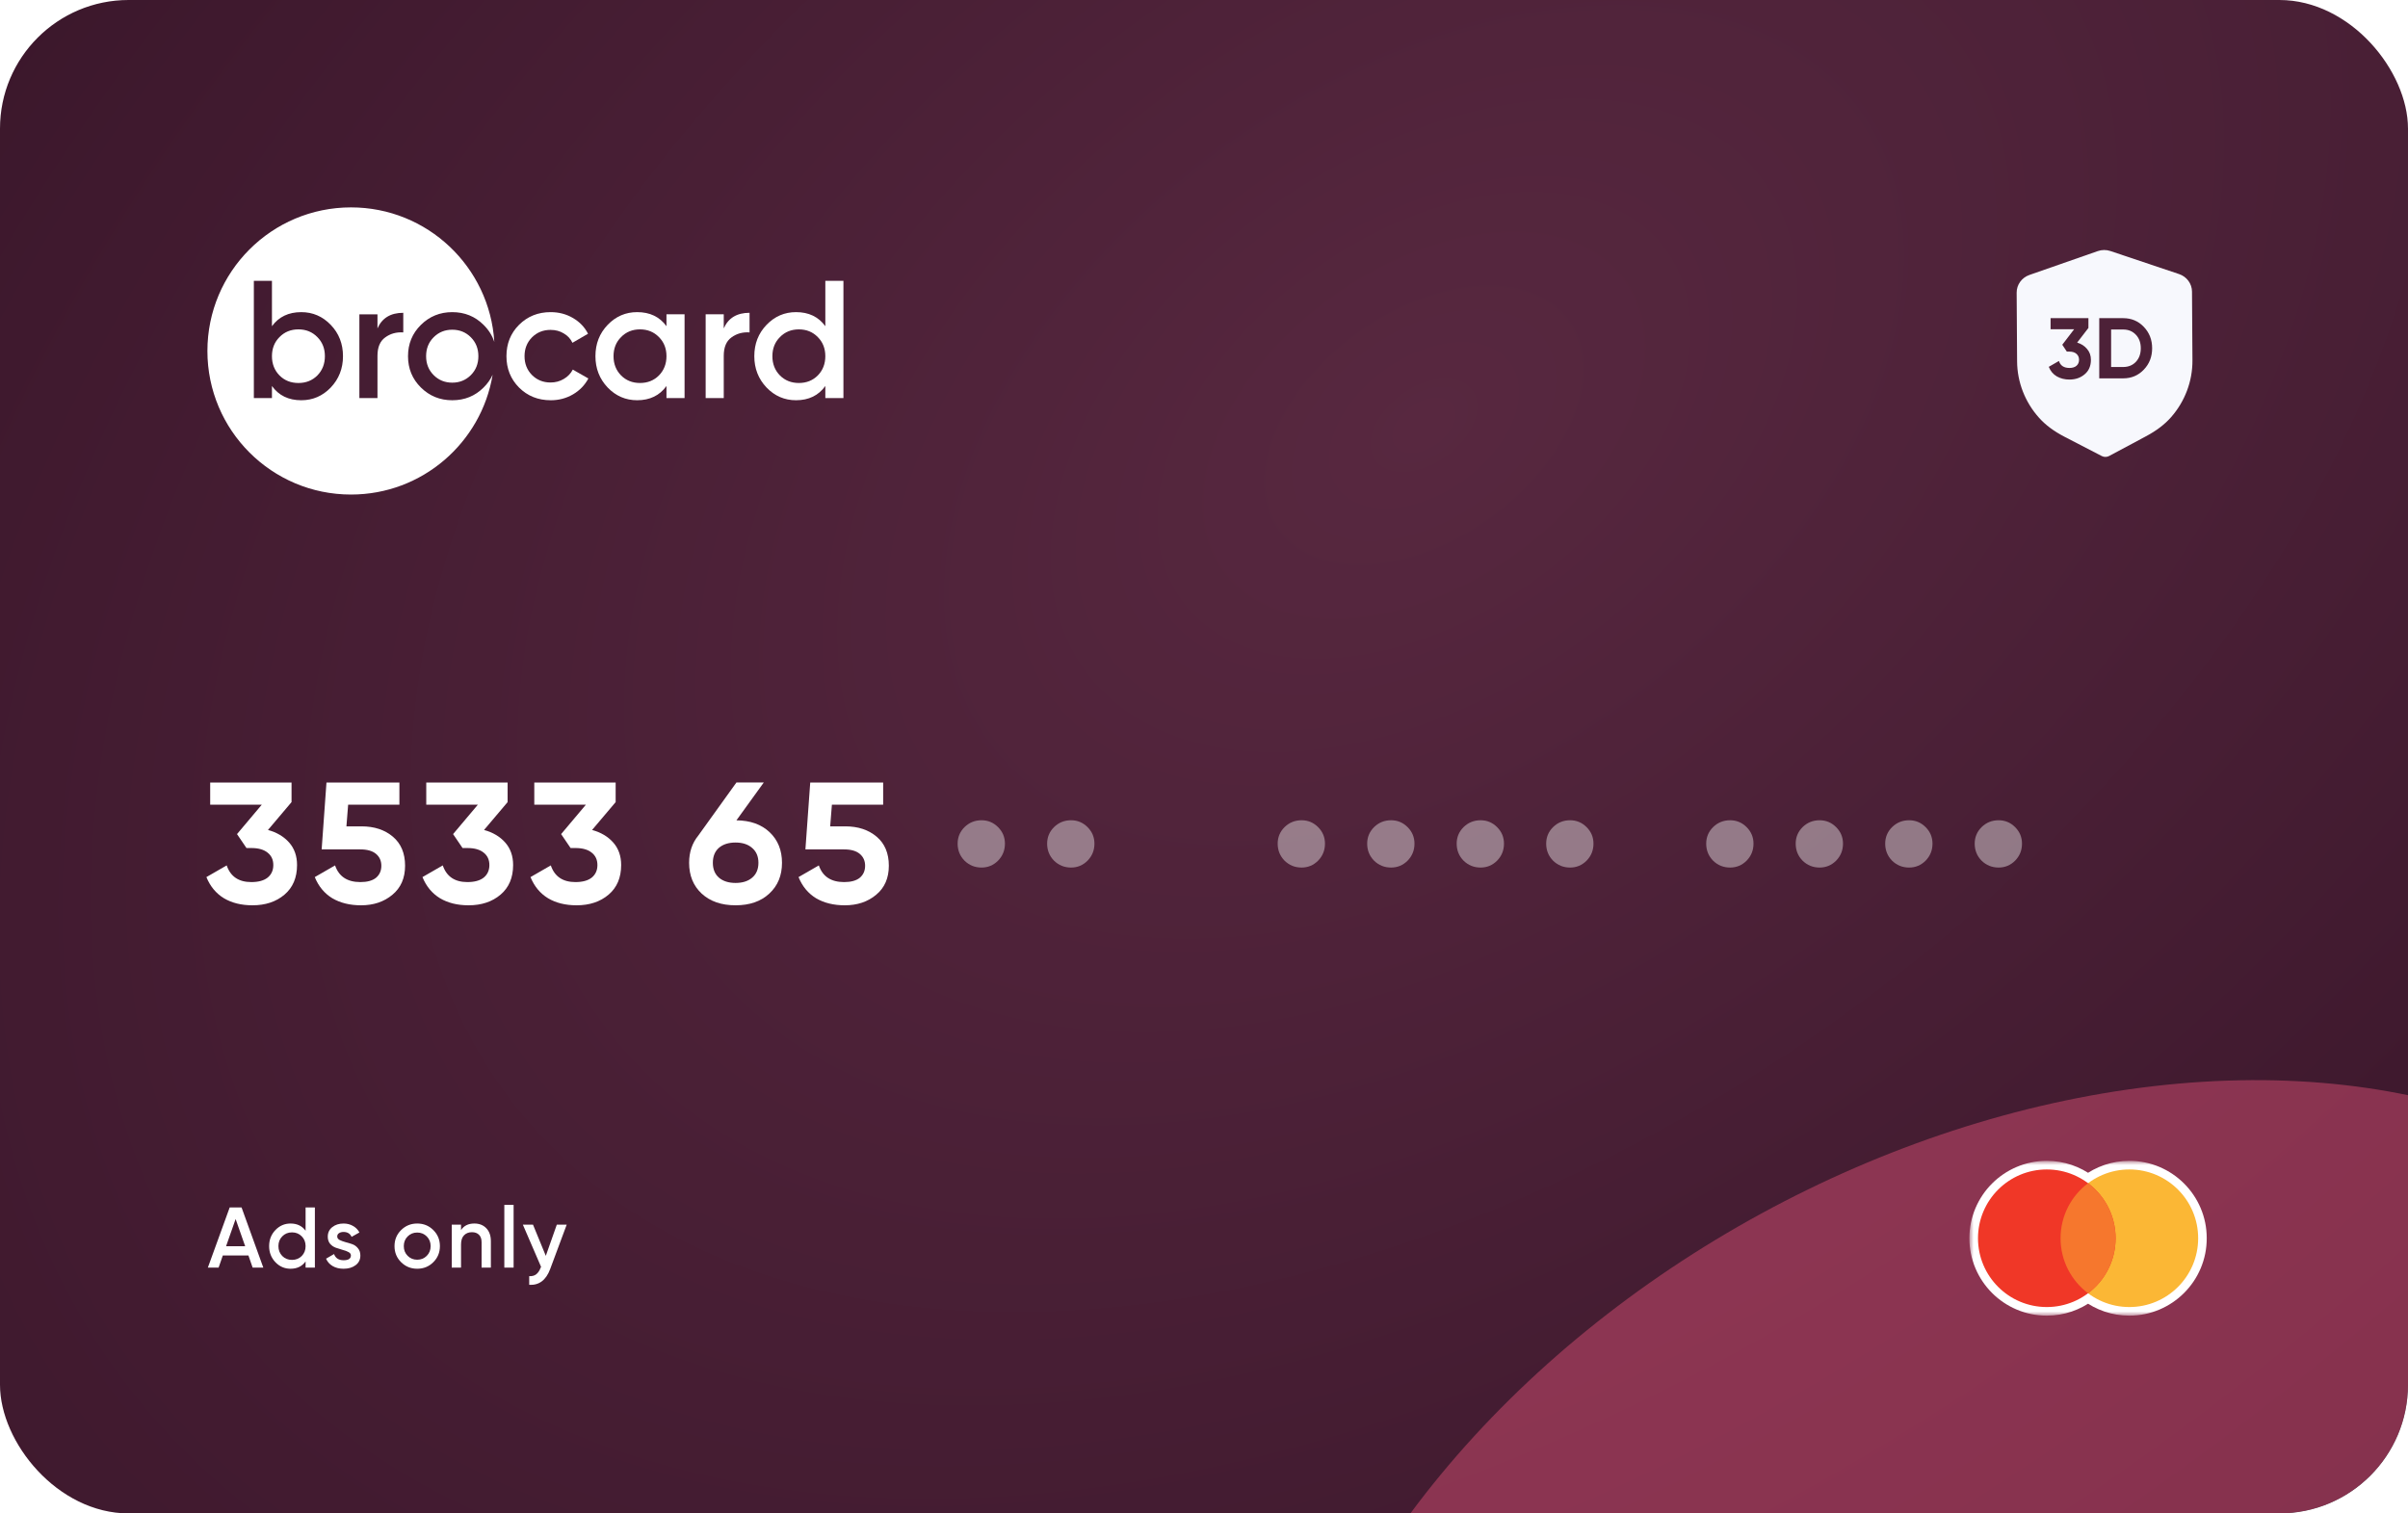 <?xml version="1.0" encoding="UTF-8"?> <svg xmlns="http://www.w3.org/2000/svg" xmlns:xlink="http://www.w3.org/1999/xlink" fill="none" height="176" viewBox="0 0 280 176" width="280"> <filter id="a" color-interpolation-filters="sRGB" filterUnits="userSpaceOnUse" height="226.918" width="257.007" x="107.455" y="85.642"> <feFlood flood-opacity="0" result="BackgroundImageFix"></feFlood> <feBlend in="SourceGraphic" in2="BackgroundImageFix" mode="normal" result="shape"></feBlend> <feGaussianBlur result="effect1_foregroundBlur_1193_6768" stdDeviation="20"></feGaussianBlur> </filter> <radialGradient id="b" cx="0" cy="0" gradientTransform="matrix(100.896 134.365 -210.858 158.336 165.586 49.204)" gradientUnits="userSpaceOnUse" r="1"> <stop offset="0" stop-color="#582840"></stop> <stop offset="1" stop-color="#381529"></stop> </radialGradient> <clipPath id="c"> <rect height="176" rx="14.957" width="280"></rect> </clipPath> <mask id="d" fill="#000" height="18" maskUnits="userSpaceOnUse" width="28" x="229" y="135"> <path d="m229 135h28v18h-28z" fill="#fff"></path> <path clip-rule="evenodd" d="m238 152c1.801 0 3.463-.595 4.8-1.599 1.337 1.004 2.999 1.599 4.8 1.599 4.418 0 8-3.582 8-8s-3.582-8-8-8c-1.801 0-3.463.595-4.8 1.599-1.337-1.004-2.999-1.599-4.8-1.599-4.418 0-8 3.582-8 8s3.582 8 8 8z" fill="#000" fill-rule="evenodd"></path> </mask> <g clip-path="url(#c)"> <path d="m0 0h280v176h-280z" fill="url(#b)"></path> <g filter="url(#a)" opacity=".5"> <ellipse cx="94.346" cy="65.751" fill="#d44e71" rx="94.346" ry="65.751" transform="matrix(-.878 .479 -.474 -.881 349.917 211.82)"></ellipse> </g> <g fill="#fff"> <path clip-rule="evenodd" d="m57.479 39.766c-.242-.741-.658-1.404-1.249-1.986-.987-.987-2.201-1.48-3.643-1.48-1.429 0-2.643.493-3.643 1.48-1 .987-1.5 2.201-1.5 3.643s.5 2.656 1.5 3.643 2.214 1.48 3.643 1.48c1.442 0 2.656-.493 3.643-1.48.454-.448.805-.944 1.053-1.486-1.317 7.906-8.189 13.932-16.469 13.932-9.221 0-16.697-7.475-16.697-16.697s7.476-16.697 16.697-16.697c8.869 0 16.123 6.915 16.665 15.648zm-19.019-1.986c-.948-.987-2.091-1.48-3.429-1.48-1.48 0-2.617.545-3.409 1.636v-5.279h-2.104v13.636h2.104v-1.403c.792 1.104 1.929 1.656 3.409 1.656 1.338 0 2.48-.493 3.429-1.48.948-1 1.422-2.214 1.422-3.643 0-1.442-.474-2.656-1.422-3.643zm-3.76 6.759c-.883 0-1.617-.292-2.201-.877-.584-.597-.877-1.344-.877-2.24 0-.896.292-1.636.877-2.221.584-.597 1.318-.896 2.201-.896s1.617.299 2.201.896c.584.584.877 1.325.877 2.221 0 .896-.292 1.643-.877 2.24-.584.584-1.318.877-2.201.877zm12.192-8.162c-1.468 0-2.467.604-3 1.812v-1.636h-2.104v9.74h2.104v-4.909c0-1 .299-1.714.896-2.143.597-.442 1.299-.636 2.104-.584zm5.695 8.123c-.857 0-1.578-.292-2.162-.877-.584-.584-.877-1.318-.877-2.201s.292-1.617.877-2.201c.584-.584 1.305-.877 2.162-.877s1.578.292 2.162.877.876 1.318.876 2.201-.292 1.617-.876 2.201-1.305.877-2.162.877z" fill-rule="evenodd"></path> <path d="m95.969 32.656h2.104v13.636h-2.104v-1.403c-.792 1.104-1.928 1.656-3.409 1.656-1.338 0-2.48-.493-3.428-1.48-.948-1-1.422-2.214-1.422-3.643 0-1.442.474-2.656 1.422-3.643.948-.987 2.091-1.48 3.428-1.48 1.48 0 2.617.545 3.409 1.636zm-5.279 11.006c.584.584 1.318.877 2.201.877.883 0 1.617-.292 2.201-.877.584-.597.876-1.344.876-2.24s-.292-1.636-.876-2.221c-.584-.597-1.318-.896-2.201-.896-.883 0-1.617.299-2.201.896-.584.584-.877 1.325-.877 2.221s.292 1.643.877 2.24z"></path> <path d="m84.157 38.188c.532-1.208 1.532-1.812 3-1.812v2.279c-.805-.052-1.506.143-2.104.584-.597.429-.896 1.143-.896 2.143v4.909h-2.104v-9.74h2.104z"></path> <path d="m77.497 36.552h2.104v9.74h-2.104v-1.403c-.792 1.104-1.929 1.656-3.409 1.656-1.338 0-2.481-.493-3.429-1.48-.948-1-1.422-2.214-1.422-3.643 0-1.442.474-2.656 1.422-3.643s2.091-1.48 3.429-1.48c1.48 0 2.617.545 3.409 1.636zm-5.279 7.11c.584.584 1.318.877 2.201.877s1.617-.292 2.201-.877c.584-.597.877-1.344.877-2.24s-.292-1.636-.877-2.221c-.584-.597-1.318-.896-2.201-.896s-1.617.299-2.201.896c-.584.584-.877 1.325-.877 2.221s.292 1.643.877 2.24z"></path> <path d="m64.032 46.545c-1.468 0-2.695-.493-3.682-1.48-.974-.987-1.461-2.201-1.461-3.643 0-1.454.487-2.669 1.461-3.643.987-.987 2.214-1.48 3.682-1.48.948 0 1.812.227 2.591.682s1.364 1.065 1.753 1.831l-1.812 1.052c-.221-.468-.558-.831-1.013-1.091-.442-.273-.955-.409-1.539-.409-.857 0-1.578.292-2.162.877-.571.584-.857 1.312-.857 2.182s.286 1.597.857 2.182c.584.584 1.305.877 2.162.877.571 0 1.084-.136 1.539-.409.468-.273.818-.636 1.052-1.091l1.812 1.032c-.416.779-1.013 1.396-1.792 1.851s-1.643.682-2.591.682z"></path> <path d="m98.293 96.1c1.48 0 2.693.4 3.64 1.2.946.8 1.42 1.927 1.42 3.38 0 1.44-.494 2.567-1.48 3.38-.974.813-2.187 1.22-3.64 1.22-1.293 0-2.407-.273-3.34-.82-.92-.56-1.6-1.38-2.04-2.46l2.36-1.36c.44 1.293 1.42 1.94 2.94 1.94.8 0 1.407-.167 1.82-.5.413-.347.621-.813.621-1.4 0-.573-.207-1.033-.621-1.38-.413-.347-1.02-.52-1.82-.52h-4.5l.56-7.78h8.48v2.58h-5.96l-.2 2.52z"></path> <path d="m85.63 95.4c1.613.013 2.9.473 3.86 1.38s1.44 2.093 1.44 3.56c0 1.48-.493 2.673-1.48 3.58-.973.907-2.28 1.36-3.92 1.36s-2.953-.453-3.94-1.36c-.973-.907-1.46-2.1-1.46-3.58 0-1.24.353-2.293 1.06-3.16l4.44-6.18h3.18zm-2.04 6.66c.48.413 1.127.62 1.94.62s1.46-.207 1.94-.62.72-.987.72-1.72c0-.733-.24-1.307-.72-1.72-.48-.427-1.127-.64-1.94-.64s-1.46.207-1.94.62c-.467.413-.7.993-.7 1.74 0 .733.233 1.307.7 1.72z"></path> <path d="m68.847 96.52c1.027.28 1.847.767 2.46 1.46s.92 1.567.92 2.62c0 1.467-.487 2.613-1.46 3.44s-2.213 1.24-3.72 1.24c-1.293 0-2.4-.273-3.32-.82-.92-.56-1.6-1.38-2.04-2.46l2.36-1.36c.44 1.293 1.393 1.94 2.86 1.94.827 0 1.46-.173 1.9-.52.44-.36.66-.847.66-1.46 0-.613-.22-1.093-.66-1.44-.44-.36-1.073-.54-1.9-.54h-.56l-1.1-1.62 2.88-3.42h-6v-2.58h9.46v2.28z"></path> <path d="m56.285 96.52c1.027.28 1.847.767 2.46 1.46s.92 1.567.92 2.62c0 1.467-.487 2.613-1.46 3.44s-2.213 1.24-3.72 1.24c-1.293 0-2.4-.273-3.32-.82-.92-.56-1.6-1.38-2.04-2.46l2.36-1.36c.44 1.293 1.393 1.94 2.86 1.94.827 0 1.46-.173 1.9-.52.44-.36.66-.847.66-1.46 0-.613-.22-1.093-.66-1.44-.44-.36-1.073-.54-1.9-.54h-.56l-1.1-1.62 2.88-3.42h-6v-2.58h9.46v2.28z"></path> <path d="m42.042 96.1c1.48 0 2.693.4 3.64 1.2.947.8 1.42 1.927 1.42 3.38 0 1.44-.493 2.567-1.48 3.38-.973.813-2.187 1.22-3.64 1.22-1.293 0-2.407-.273-3.34-.82-.92-.56-1.6-1.38-2.04-2.46l2.36-1.36c.44 1.293 1.42 1.94 2.94 1.94.8 0 1.407-.167 1.82-.5.413-.347.62-.813.62-1.4 0-.573-.207-1.033-.62-1.38-.413-.347-1.02-.52-1.82-.52h-4.5l.56-7.78h8.48v2.58h-5.96l-.2 2.52z"></path> <path d="m31.16 96.52c1.027.28 1.847.767 2.46 1.46s.92 1.567.92 2.62c0 1.467-.487 2.613-1.46 3.44s-2.213 1.24-3.72 1.24c-1.293 0-2.4-.273-3.32-.82-.92-.56-1.6-1.38-2.04-2.46l2.36-1.36c.44 1.293 1.393 1.94 2.86 1.94.827 0 1.46-.173 1.9-.52.44-.36.66-.847.66-1.46 0-.613-.22-1.093-.66-1.44-.44-.36-1.073-.54-1.9-.54h-.56l-1.1-1.62 2.88-3.42h-6v-2.58h9.46v2.28z"></path> <path d="m232.396 100.89c-.774 0-1.434-.267-1.98-.8-.534-.547-.8-1.207-.8-1.98 0-.747.266-1.387.8-1.92.546-.533 1.206-.8 1.98-.8.746 0 1.386.267 1.92.8.533.533.8 1.173.8 1.92 0 .773-.267 1.433-.8 1.98-.534.533-1.174.8-1.92.8z" opacity=".4"></path> <path d="m221.989 100.89c-.774 0-1.434-.267-1.98-.8-.534-.547-.8-1.207-.8-1.98 0-.747.266-1.387.8-1.92.546-.533 1.206-.8 1.98-.8.746 0 1.386.267 1.92.8.533.533.8 1.173.8 1.92 0 .773-.267 1.433-.8 1.98-.534.533-1.174.8-1.92.8z" opacity=".4"></path> <path d="m211.582 100.89c-.774 0-1.434-.267-1.98-.8-.534-.547-.8-1.207-.8-1.98 0-.747.266-1.387.8-1.92.546-.533 1.206-.8 1.98-.8.746 0 1.386.267 1.92.8.533.533.8 1.173.8 1.92 0 .773-.267 1.433-.8 1.98-.534.533-1.174.8-1.92.8z" opacity=".4"></path> <path d="m201.175 100.89c-.774 0-1.434-.267-1.98-.8-.534-.547-.8-1.207-.8-1.98 0-.747.266-1.387.8-1.92.546-.533 1.206-.8 1.98-.8.746 0 1.386.267 1.92.8.533.533.8 1.173.8 1.92 0 .773-.267 1.433-.8 1.98-.534.533-1.174.8-1.92.8z" opacity=".4"></path> <path d="m182.568 100.89c-.774 0-1.434-.267-1.98-.8-.534-.547-.8-1.207-.8-1.98 0-.747.266-1.387.8-1.92.546-.533 1.206-.8 1.98-.8.746 0 1.386.267 1.92.8.533.533.8 1.173.8 1.92 0 .773-.267 1.433-.8 1.98-.534.533-1.174.8-1.92.8z" opacity=".4"></path> <path d="m172.161 100.89c-.774 0-1.434-.267-1.98-.8-.534-.547-.8-1.207-.8-1.98 0-.747.266-1.387.8-1.92.546-.533 1.206-.8 1.98-.8.746 0 1.386.267 1.92.8.533.533.8 1.173.8 1.92 0 .773-.267 1.433-.8 1.98-.534.533-1.174.8-1.92.8z" opacity=".4"></path> <path d="m161.754 100.89c-.774 0-1.434-.267-1.98-.8-.534-.547-.8-1.207-.8-1.98 0-.747.266-1.387.8-1.92.546-.533 1.206-.8 1.98-.8.746 0 1.386.267 1.92.8.533.533.8 1.173.8 1.92 0 .773-.267 1.433-.8 1.98-.534.533-1.174.8-1.92.8z" opacity=".4"></path> <path d="m151.347 100.89c-.774 0-1.434-.267-1.98-.8-.534-.547-.8-1.207-.8-1.98 0-.747.266-1.387.8-1.92.546-.533 1.206-.8 1.98-.8.746 0 1.386.267 1.92.8.533.533.8 1.173.8 1.92 0 .773-.267 1.433-.8 1.98-.534.533-1.174.8-1.92.8z" opacity=".4"></path> <path d="m124.54 100.89c-.774 0-1.434-.267-1.98-.8-.534-.547-.8-1.207-.8-1.98 0-.747.266-1.387.8-1.92.546-.533 1.206-.8 1.98-.8.746 0 1.386.267 1.92.8.533.533.8 1.173.8 1.92 0 .773-.267 1.433-.8 1.98-.534.533-1.174.8-1.92.8z" opacity=".4"></path> <path d="m114.133 100.89c-.774 0-1.434-.267-1.98-.8-.534-.547-.8-1.207-.8-1.98 0-.747.266-1.387.8-1.92.546-.533 1.206-.8 1.98-.8.746 0 1.386.267 1.92.8.533.533.8 1.173.8 1.92 0 .773-.267 1.433-.8 1.98-.534.533-1.174.8-1.92.8z" opacity=".4"></path> <path d="m64.746 142.417h1.15l-1.92 5.16c-.48 1.294-1.293 1.907-2.44 1.84v-1.01c.34.02.613-.053.82-.22.207-.16.377-.413.51-.76l.05-.1-2.12-4.91h1.18l1.49 3.63z"></path> <path d="m58.642 147.417v-7.3h1.08v7.3z"></path> <path d="m55.159 142.287c.573 0 1.037.183 1.39.55.353.367.53.87.53 1.51v3.07h-1.08v-2.96c0-.373-.1-.66-.3-.86s-.473-.3-.82-.3c-.38 0-.687.12-.92.36-.233.233-.35.593-.35 1.08v2.68h-1.08v-5h1.08v.64c.327-.513.843-.77 1.55-.77z"></path> <path d="m48.513 147.547c-.733 0-1.357-.253-1.87-.76-.513-.507-.77-1.13-.77-1.87s.257-1.363.77-1.87c.513-.507 1.137-.76 1.87-.76.74 0 1.363.253 1.87.76.513.507.77 1.13.77 1.87s-.257 1.363-.77 1.87c-.507.507-1.13.76-1.87.76zm-1.11-1.5c.3.3.67.45 1.11.45s.81-.15 1.11-.45.45-.677.45-1.13-.15-.83-.45-1.13-.67-.45-1.11-.45-.81.15-1.11.45-.45.677-.45 1.13.15.83.45 1.13z"></path> <path d="m39.213 143.797c0 .167.09.3.27.4.187.093.41.177.67.25.267.067.533.147.8.24s.49.253.67.48c.187.22.28.5.28.84 0 .48-.187.857-.56 1.13-.367.273-.83.41-1.39.41-.493 0-.917-.103-1.27-.31s-.61-.493-.77-.86l.93-.54c.173.48.543.72 1.11.72s.85-.187.85-.56c0-.16-.093-.29-.28-.39-.18-.1-.403-.183-.67-.25-.26-.073-.523-.157-.79-.25s-.493-.247-.68-.46c-.18-.22-.27-.497-.27-.83 0-.46.173-.83.52-1.11.353-.28.79-.42 1.31-.42.413 0 .78.093 1.1.28.327.18.577.433.75.76l-.91.51c-.173-.38-.487-.57-.94-.57-.207 0-.38.047-.52.14-.14.087-.21.217-.21.39z"></path> <path d="m35.534 140.417h1.08v7h-1.08v-.72c-.407.567-.99.85-1.75.85-.687 0-1.273-.253-1.76-.76-.487-.513-.73-1.136-.73-1.87 0-.74.243-1.363.73-1.87.487-.506 1.073-.76 1.76-.76.76 0 1.343.28 1.75.84zm-2.71 5.65c.3.3.677.45 1.13.45.453 0 .83-.15 1.13-.45.3-.306.45-.69.45-1.15s-.15-.84-.45-1.14c-.3-.306-.677-.46-1.13-.46-.453 0-.83.154-1.13.46-.3.3-.45.68-.45 1.14s.15.844.45 1.15z"></path> <path d="m29.378 147.417-.49-1.41h-2.98l-.49 1.41h-1.25l2.54-7h1.38l2.53 7zm-3.09-2.49h2.22l-1.11-3.16z"></path> </g> <path clip-rule="evenodd" d="m238 152c1.801 0 3.463-.595 4.8-1.599 1.337 1.004 2.999 1.599 4.8 1.599 4.418 0 8-3.582 8-8s-3.582-8-8-8c-1.801 0-3.463.595-4.8 1.599-1.337-1.004-2.999-1.599-4.8-1.599-4.418 0-8 3.582-8 8s3.582 8 8 8z" fill="#f6772d" fill-rule="evenodd"></path> <path d="m242.8 150.401.601-.8-.601-.451-.601.451zm0-12.802-.601.8.601.451.601-.451zm-.601 12.002c-1.169.879-2.622 1.399-4.199 1.399v2c2.025 0 3.896-.67 5.401-1.8zm5.401 1.399c-1.577 0-3.03-.52-4.199-1.399l-1.202 1.599c1.505 1.13 3.376 1.8 5.401 1.8zm7-7c0 3.866-3.134 7-7 7v2c4.971 0 9-4.029 9-9zm-7-7c3.866 0 7 3.134 7 7h2c0-4.971-4.029-9-9-9zm-4.199 1.399c1.169-.879 2.622-1.399 4.199-1.399v-2c-2.025 0-3.896.67-5.401 1.8zm-5.401-1.399c1.577 0 3.03.52 4.199 1.399l1.202-1.599c-1.505-1.13-3.376-1.8-5.401-1.8zm-7 7c0-3.866 3.134-7 7-7v-2c-4.971 0-9 4.029-9 9zm7 7c-3.866 0-7-3.134-7-7h-2c0 4.971 4.029 9 9 9z" fill="#fff" mask="url(#d)"></path> <ellipse cx="247.6" cy="144" fill="#fbb735" rx="8" ry="8"></ellipse> <ellipse cx="238" cy="144" fill="#f03727" rx="8" ry="8"></ellipse> <path clip-rule="evenodd" d="m242.8 150.401c1.943-1.46 3.2-3.784 3.2-6.401s-1.257-4.941-3.2-6.401c-1.943 1.46-3.2 3.784-3.2 6.401s1.257 4.941 3.2 6.401z" fill="#f6772d" fill-rule="evenodd"></path> <path clip-rule="evenodd" d="m244.388 53.033c.134.07.282.105.431.104.149-.001.297-.038.431-.109l4.29-2.295c1.217-.649 2.17-1.374 2.913-2.219 1.616-1.841 2.498-4.189 2.483-6.611l-.051-7.989c-.005-.92-.609-1.741-1.502-2.04l-7.981-2.679c-.481-.163-1.008-.159-1.48.008l-7.95 2.775c-.889.31-1.482 1.137-1.477 2.059l.051 7.984c.015 2.426.928 4.764 2.571 6.585.75.833 1.711 1.548 2.941 2.186zm-1.708-12.453c-.293-.353-.677-.6-1.15-.74l1.31-1.7v-1.14h-4.4v1.29h2.74l-1.38 1.8.53.8h.3c.353 0 .627.087.82.26.2.173.3.403.3.69 0 .293-.1.527-.3.7-.193.167-.467.25-.82.25-.64 0-1.047-.27-1.22-.81l-1.18.68c.193.487.503.857.93 1.11.433.247.923.37 1.47.37.7 0 1.29-.203 1.77-.61.487-.407.73-.97.73-1.69 0-.493-.15-.913-.45-1.26zm6.599-2.57c-.64-.673-1.44-1.01-2.4-1.01h-2.78v7h2.78c.96 0 1.76-.337 2.4-1.01.647-.673.97-1.503.97-2.49s-.323-1.817-.97-2.49zm-.92 4.07c-.38.4-.873.6-1.48.6h-1.4v-4.36h1.4c.607 0 1.1.203 1.48.61.38.4.57.923.57 1.57s-.19 1.173-.57 1.58z" fill="#f7f8fd" fill-rule="evenodd"></path> </g> </svg> 
